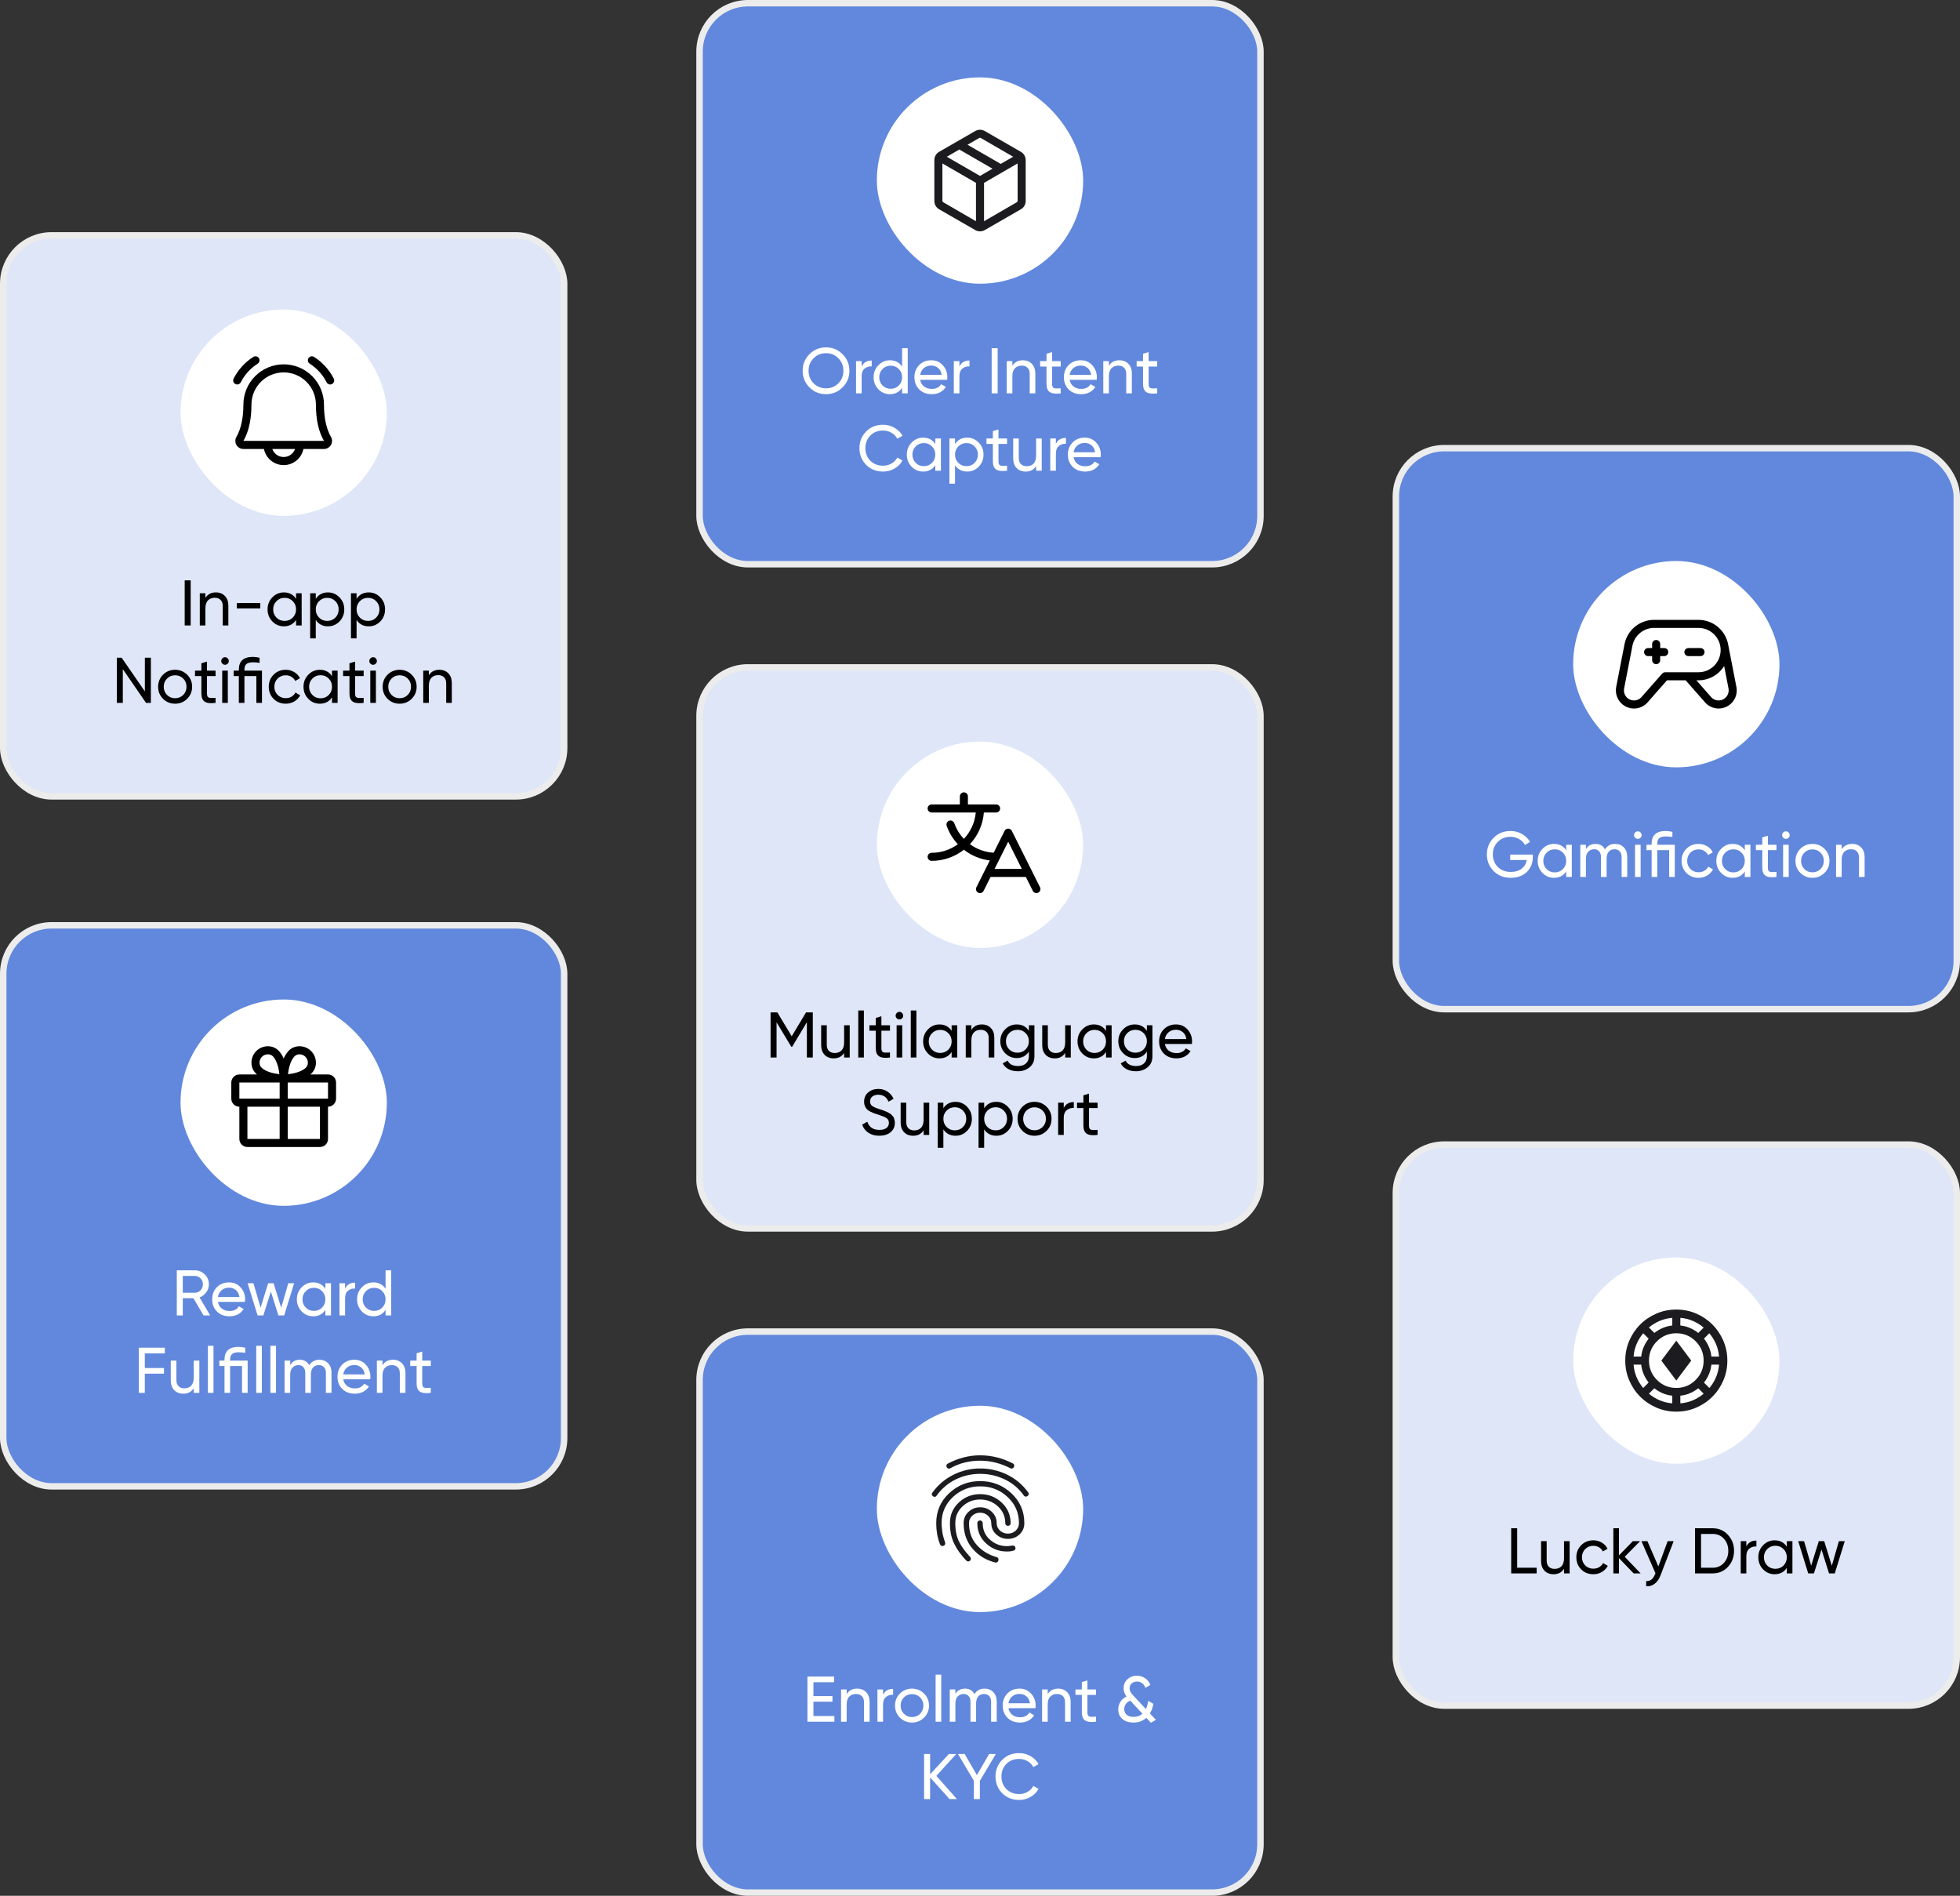 <svg width="304" height="294" viewBox="0 0 304 294" fill="none" xmlns="http://www.w3.org/2000/svg">
<rect x="0" y="0" width="304" height="294" fill="#333333" stroke="none"/>
<rect x="108.5" y="103.5" width="87" height="87" rx="7.5" fill="#DEE6F8"/>
<rect x="108.5" y="103.5" width="87" height="87" rx="7.5" stroke="#ECECEC"/>
<rect x="136" y="115" width="32" height="32" rx="16" fill="white"/>
<path d="M161.309 137.595L156.934 128.845C156.882 128.742 156.802 128.654 156.703 128.593C156.604 128.532 156.491 128.5 156.375 128.5C156.259 128.5 156.145 128.532 156.046 128.593C155.947 128.654 155.868 128.742 155.816 128.845L154.12 132.238C152.79 132.164 151.511 131.704 150.438 130.916C151.697 129.571 152.46 127.837 152.601 126H154.5C154.666 126 154.825 125.934 154.942 125.817C155.059 125.7 155.125 125.541 155.125 125.375C155.125 125.209 155.059 125.05 154.942 124.933C154.825 124.816 154.666 124.75 154.5 124.75H150.125V123.5C150.125 123.334 150.059 123.175 149.942 123.058C149.825 122.941 149.666 122.875 149.5 122.875C149.334 122.875 149.175 122.941 149.058 123.058C148.941 123.175 148.875 123.334 148.875 123.5V124.75H144.5C144.334 124.75 144.175 124.816 144.058 124.933C143.941 125.05 143.875 125.209 143.875 125.375C143.875 125.541 143.941 125.7 144.058 125.817C144.175 125.934 144.334 126 144.5 126H151.346C151.207 127.532 150.557 128.972 149.5 130.09C148.842 129.395 148.336 128.57 148.016 127.668C147.989 127.589 147.948 127.517 147.893 127.454C147.838 127.392 147.772 127.341 147.697 127.305C147.622 127.268 147.541 127.247 147.458 127.242C147.375 127.238 147.293 127.249 147.214 127.277C147.136 127.305 147.064 127.348 147.003 127.404C146.941 127.459 146.892 127.527 146.856 127.602C146.821 127.677 146.802 127.759 146.798 127.842C146.795 127.925 146.808 128.007 146.838 128.085C147.21 129.14 147.798 130.106 148.563 130.922C147.385 131.787 145.961 132.253 144.5 132.25C144.334 132.25 144.175 132.316 144.058 132.433C143.941 132.55 143.875 132.709 143.875 132.875C143.875 133.041 143.941 133.2 144.058 133.317C144.175 133.434 144.334 133.5 144.5 133.5C146.313 133.502 148.074 132.894 149.5 131.775C150.664 132.684 152.053 133.26 153.519 133.44L151.441 137.595C151.404 137.669 151.382 137.749 151.376 137.831C151.37 137.912 151.381 137.995 151.407 138.072C151.459 138.23 151.572 138.36 151.72 138.434C151.868 138.508 152.04 138.52 152.197 138.468C152.354 138.416 152.484 138.303 152.559 138.155L153.636 136H159.113L160.191 138.155C160.243 138.259 160.322 138.346 160.421 138.407C160.52 138.468 160.634 138.5 160.75 138.5C160.857 138.5 160.961 138.473 161.054 138.421C161.147 138.369 161.226 138.294 161.281 138.203C161.337 138.113 161.369 138.009 161.374 137.903C161.379 137.796 161.356 137.691 161.309 137.595ZM154.261 134.75L156.375 130.523L158.488 134.75H154.261Z" fill="black"/>
<path d="M126.068 157V164H125.148V158.53L122.858 162.34H122.738L120.448 158.54V164H119.518V157H120.568L122.798 160.7L125.018 157H126.068ZM130.924 159H131.794V164H130.924V163.28C130.571 163.847 130.031 164.13 129.304 164.13C128.718 164.13 128.248 163.947 127.894 163.58C127.541 163.207 127.364 162.703 127.364 162.07V159H128.234V162.02C128.234 162.427 128.344 162.743 128.564 162.97C128.784 163.19 129.088 163.3 129.474 163.3C129.908 163.3 130.258 163.167 130.524 162.9C130.791 162.627 130.924 162.21 130.924 161.65V159ZM133.119 164V156.7H133.989V164H133.119ZM138.036 159.84H136.706V162.55C136.706 162.797 136.753 162.973 136.846 163.08C136.946 163.18 137.096 163.233 137.296 163.24C137.496 163.24 137.743 163.233 138.036 163.22V164C137.276 164.1 136.72 164.04 136.366 163.82C136.013 163.593 135.836 163.17 135.836 162.55V159.84H134.846V159H135.836V157.86L136.706 157.6V159H138.036V159.84ZM139.506 158.09C139.34 158.09 139.2 158.033 139.086 157.92C138.973 157.807 138.916 157.67 138.916 157.51C138.916 157.35 138.973 157.213 139.086 157.1C139.2 156.98 139.34 156.92 139.506 156.92C139.666 156.92 139.803 156.98 139.916 157.1C140.03 157.213 140.086 157.35 140.086 157.51C140.086 157.67 140.03 157.807 139.916 157.92C139.803 158.033 139.666 158.09 139.506 158.09ZM139.066 164V159H139.936V164H139.066ZM141.264 164V156.7H142.134V164H141.264ZM147.601 159H148.471V164H147.601V163.14C147.167 163.8 146.537 164.13 145.711 164.13C145.011 164.13 144.414 163.877 143.921 163.37C143.427 162.857 143.181 162.233 143.181 161.5C143.181 160.767 143.427 160.147 143.921 159.64C144.414 159.127 145.011 158.87 145.711 158.87C146.537 158.87 147.167 159.2 147.601 159.86V159ZM145.821 163.29C146.327 163.29 146.751 163.12 147.091 162.78C147.431 162.433 147.601 162.007 147.601 161.5C147.601 160.993 147.431 160.57 147.091 160.23C146.751 159.883 146.327 159.71 145.821 159.71C145.321 159.71 144.901 159.883 144.561 160.23C144.221 160.57 144.051 160.993 144.051 161.5C144.051 162.007 144.221 162.433 144.561 162.78C144.901 163.12 145.321 163.29 145.821 163.29ZM152.279 158.87C152.866 158.87 153.336 159.057 153.689 159.43C154.042 159.797 154.219 160.297 154.219 160.93V164H153.349V160.98C153.349 160.573 153.239 160.26 153.019 160.04C152.799 159.813 152.496 159.7 152.109 159.7C151.676 159.7 151.326 159.837 151.059 160.11C150.792 160.377 150.659 160.79 150.659 161.35V164H149.789V159H150.659V159.72C151.012 159.153 151.552 158.87 152.279 158.87ZM159.583 159H160.443V163.79C160.443 164.53 160.193 165.103 159.693 165.51C159.193 165.923 158.593 166.13 157.893 166.13C157.333 166.13 156.85 166.023 156.443 165.81C156.037 165.603 155.73 165.303 155.523 164.91L156.283 164.48C156.557 165.04 157.1 165.32 157.913 165.32C158.433 165.32 158.84 165.183 159.133 164.91C159.433 164.637 159.583 164.263 159.583 163.79V163.08C159.143 163.747 158.517 164.08 157.703 164.08C156.99 164.08 156.387 163.827 155.893 163.32C155.4 162.813 155.153 162.197 155.153 161.47C155.153 160.743 155.4 160.13 155.893 159.63C156.387 159.123 156.99 158.87 157.703 158.87C158.523 158.87 159.15 159.2 159.583 159.86V159ZM156.533 162.74C156.873 163.08 157.297 163.25 157.803 163.25C158.31 163.25 158.733 163.08 159.073 162.74C159.413 162.4 159.583 161.977 159.583 161.47C159.583 160.97 159.413 160.55 159.073 160.21C158.733 159.87 158.31 159.7 157.803 159.7C157.297 159.7 156.873 159.87 156.533 160.21C156.193 160.55 156.023 160.97 156.023 161.47C156.023 161.977 156.193 162.4 156.533 162.74ZM165.212 159H166.082V164H165.212V163.28C164.858 163.847 164.318 164.13 163.592 164.13C163.005 164.13 162.535 163.947 162.182 163.58C161.828 163.207 161.652 162.703 161.652 162.07V159H162.522V162.02C162.522 162.427 162.632 162.743 162.852 162.97C163.072 163.19 163.375 163.3 163.762 163.3C164.195 163.3 164.545 163.167 164.812 162.9C165.078 162.627 165.212 162.21 165.212 161.65V159ZM171.546 159H172.416V164H171.546V163.14C171.113 163.8 170.483 164.13 169.656 164.13C168.956 164.13 168.359 163.877 167.866 163.37C167.373 162.857 167.126 162.233 167.126 161.5C167.126 160.767 167.373 160.147 167.866 159.64C168.359 159.127 168.956 158.87 169.656 158.87C170.483 158.87 171.113 159.2 171.546 159.86V159ZM169.766 163.29C170.273 163.29 170.696 163.12 171.036 162.78C171.376 162.433 171.546 162.007 171.546 161.5C171.546 160.993 171.376 160.57 171.036 160.23C170.696 159.883 170.273 159.71 169.766 159.71C169.266 159.71 168.846 159.883 168.506 160.23C168.166 160.57 167.996 160.993 167.996 161.5C167.996 162.007 168.166 162.433 168.506 162.78C168.846 163.12 169.266 163.29 169.766 163.29ZM177.884 159H178.744V163.79C178.744 164.53 178.494 165.103 177.994 165.51C177.494 165.923 176.894 166.13 176.194 166.13C175.634 166.13 175.151 166.023 174.744 165.81C174.338 165.603 174.031 165.303 173.824 164.91L174.584 164.48C174.858 165.04 175.401 165.32 176.214 165.32C176.734 165.32 177.141 165.183 177.434 164.91C177.734 164.637 177.884 164.263 177.884 163.79V163.08C177.444 163.747 176.818 164.08 176.004 164.08C175.291 164.08 174.688 163.827 174.194 163.32C173.701 162.813 173.454 162.197 173.454 161.47C173.454 160.743 173.701 160.13 174.194 159.63C174.688 159.123 175.291 158.87 176.004 158.87C176.824 158.87 177.451 159.2 177.884 159.86V159ZM174.834 162.74C175.174 163.08 175.598 163.25 176.104 163.25C176.611 163.25 177.034 163.08 177.374 162.74C177.714 162.4 177.884 161.977 177.884 161.47C177.884 160.97 177.714 160.55 177.374 160.21C177.034 159.87 176.611 159.7 176.104 159.7C175.598 159.7 175.174 159.87 174.834 160.21C174.494 160.55 174.324 160.97 174.324 161.47C174.324 161.977 174.494 162.4 174.834 162.74ZM180.672 161.9C180.759 162.347 180.962 162.693 181.282 162.94C181.609 163.187 182.009 163.31 182.482 163.31C183.142 163.31 183.622 163.067 183.922 162.58L184.662 163C184.176 163.753 183.442 164.13 182.462 164.13C181.669 164.13 181.022 163.883 180.522 163.39C180.029 162.89 179.782 162.26 179.782 161.5C179.782 160.747 180.026 160.12 180.512 159.62C180.999 159.12 181.629 158.87 182.402 158.87C183.136 158.87 183.732 159.13 184.192 159.65C184.659 160.163 184.892 160.783 184.892 161.51C184.892 161.637 184.882 161.767 184.862 161.9H180.672ZM182.402 159.69C181.936 159.69 181.549 159.823 181.242 160.09C180.936 160.35 180.746 160.7 180.672 161.14H184.012C183.939 160.667 183.752 160.307 183.452 160.06C183.152 159.813 182.802 159.69 182.402 159.69ZM136.372 176.13C135.719 176.13 135.159 175.977 134.692 175.67C134.232 175.363 133.909 174.943 133.722 174.41L134.522 173.95C134.796 174.797 135.419 175.22 136.392 175.22C136.872 175.22 137.239 175.123 137.492 174.93C137.746 174.73 137.872 174.467 137.872 174.14C137.872 173.807 137.746 173.557 137.492 173.39C137.239 173.223 136.816 173.047 136.222 172.86C135.929 172.767 135.706 172.693 135.552 172.64C135.399 172.58 135.206 172.493 134.972 172.38C134.746 172.26 134.576 172.14 134.462 172.02C134.349 171.893 134.246 171.73 134.152 171.53C134.066 171.33 134.022 171.103 134.022 170.85C134.022 170.243 134.236 169.763 134.662 169.41C135.089 169.05 135.609 168.87 136.222 168.87C136.776 168.87 137.256 169.01 137.662 169.29C138.076 169.57 138.386 169.94 138.592 170.4L137.812 170.85C137.512 170.13 136.982 169.77 136.222 169.77C135.842 169.77 135.536 169.863 135.302 170.05C135.069 170.237 134.952 170.49 134.952 170.81C134.952 171.117 135.062 171.35 135.282 171.51C135.502 171.67 135.882 171.837 136.422 172.01C136.616 172.07 136.752 172.113 136.832 172.14C136.912 172.167 137.036 172.213 137.202 172.28C137.376 172.347 137.502 172.4 137.582 172.44C137.662 172.48 137.769 172.537 137.902 172.61C138.042 172.683 138.146 172.753 138.212 172.82C138.279 172.887 138.356 172.97 138.442 173.07C138.536 173.163 138.602 173.26 138.642 173.36C138.682 173.46 138.716 173.577 138.742 173.71C138.776 173.837 138.792 173.973 138.792 174.12C138.792 174.733 138.569 175.223 138.122 175.59C137.676 175.95 137.092 176.13 136.372 176.13ZM143.254 171H144.124V176H143.254V175.28C142.9 175.847 142.36 176.13 141.634 176.13C141.047 176.13 140.577 175.947 140.224 175.58C139.87 175.207 139.694 174.703 139.694 174.07V171H140.564V174.02C140.564 174.427 140.674 174.743 140.894 174.97C141.114 175.19 141.417 175.3 141.804 175.3C142.237 175.3 142.587 175.167 142.854 174.9C143.12 174.627 143.254 174.21 143.254 173.65V171ZM148.208 170.87C148.908 170.87 149.505 171.127 149.998 171.64C150.491 172.147 150.738 172.767 150.738 173.5C150.738 174.233 150.491 174.857 149.998 175.37C149.505 175.877 148.908 176.13 148.208 176.13C147.381 176.13 146.751 175.8 146.318 175.14V178H145.448V171H146.318V171.86C146.751 171.2 147.381 170.87 148.208 170.87ZM148.098 175.29C148.598 175.29 149.018 175.12 149.358 174.78C149.698 174.433 149.868 174.007 149.868 173.5C149.868 172.993 149.698 172.57 149.358 172.23C149.018 171.883 148.598 171.71 148.098 171.71C147.591 171.71 147.168 171.883 146.828 172.23C146.488 172.57 146.318 172.993 146.318 173.5C146.318 174.007 146.488 174.433 146.828 174.78C147.168 175.12 147.591 175.29 148.098 175.29ZM154.536 170.87C155.236 170.87 155.833 171.127 156.326 171.64C156.82 172.147 157.066 172.767 157.066 173.5C157.066 174.233 156.82 174.857 156.326 175.37C155.833 175.877 155.236 176.13 154.536 176.13C153.71 176.13 153.08 175.8 152.646 175.14V178H151.776V171H152.646V171.86C153.08 171.2 153.71 170.87 154.536 170.87ZM154.426 175.29C154.926 175.29 155.346 175.12 155.686 174.78C156.026 174.433 156.196 174.007 156.196 173.5C156.196 172.993 156.026 172.57 155.686 172.23C155.346 171.883 154.926 171.71 154.426 171.71C153.92 171.71 153.496 171.883 153.156 172.23C152.816 172.57 152.646 172.993 152.646 173.5C152.646 174.007 152.816 174.433 153.156 174.78C153.496 175.12 153.92 175.29 154.426 175.29ZM162.324 175.37C161.811 175.877 161.188 176.13 160.454 176.13C159.721 176.13 159.098 175.877 158.584 175.37C158.078 174.863 157.824 174.24 157.824 173.5C157.824 172.76 158.078 172.137 158.584 171.63C159.098 171.123 159.721 170.87 160.454 170.87C161.188 170.87 161.811 171.123 162.324 171.63C162.838 172.137 163.094 172.76 163.094 173.5C163.094 174.24 162.838 174.863 162.324 175.37ZM160.454 175.28C160.954 175.28 161.374 175.11 161.714 174.77C162.054 174.43 162.224 174.007 162.224 173.5C162.224 172.993 162.054 172.57 161.714 172.23C161.374 171.89 160.954 171.72 160.454 171.72C159.961 171.72 159.544 171.89 159.204 172.23C158.864 172.57 158.694 172.993 158.694 173.5C158.694 174.007 158.864 174.43 159.204 174.77C159.544 175.11 159.961 175.28 160.454 175.28ZM164.99 171.84C165.277 171.22 165.797 170.91 166.55 170.91V171.82C166.123 171.8 165.757 171.913 165.45 172.16C165.143 172.407 164.99 172.803 164.99 173.35V176H164.12V171H164.99V171.84ZM170.238 171.84H168.908V174.55C168.908 174.797 168.955 174.973 169.048 175.08C169.148 175.18 169.298 175.233 169.498 175.24C169.698 175.24 169.945 175.233 170.238 175.22V176C169.478 176.1 168.922 176.04 168.568 175.82C168.215 175.593 168.038 175.17 168.038 174.55V171.84H167.048V171H168.038V169.86L168.908 169.6V171H170.238V171.84Z" fill="black"/>
<rect x="108.5" y="206.5" width="87" height="87" rx="7.5" fill="#6188DC"/>
<rect x="108.5" y="206.5" width="87" height="87" rx="7.5" stroke="#ECECEC"/>
<rect x="136" y="218" width="32" height="32" rx="16" fill="white"/>
<mask id="mask0_6712_2658" style="mask-type:alpha" maskUnits="userSpaceOnUse" x="142" y="224" width="20" height="20">
<rect x="142" y="224" width="20" height="20" fill="#D9D9D9"/>
</mask>
<g mask="url(#mask0_6712_2658)">
<path d="M152.022 227.729C153.494 227.729 154.883 228.045 156.189 228.677C157.494 229.309 158.585 230.222 159.46 231.416C159.557 231.541 159.588 231.652 159.553 231.75C159.519 231.847 159.46 231.93 159.376 232C159.293 232.069 159.196 232.1 159.085 232.093C158.974 232.086 158.876 232.027 158.793 231.916C158.029 230.833 157.047 230.003 155.845 229.427C154.644 228.85 153.369 228.562 152.022 228.562C150.675 228.562 149.411 228.85 148.231 229.427C147.05 230.003 146.071 230.833 145.293 231.916C145.21 232.041 145.112 232.111 145.001 232.125C144.89 232.138 144.793 232.111 144.71 232.041C144.612 231.972 144.553 231.885 144.533 231.781C144.512 231.677 144.543 231.569 144.626 231.458C145.487 230.277 146.567 229.361 147.866 228.708C149.165 228.055 150.55 227.729 152.022 227.729ZM152.022 229.687C153.897 229.687 155.508 230.312 156.856 231.562C158.203 232.812 158.876 234.361 158.876 236.208C158.876 236.902 158.63 237.482 158.137 237.947C157.644 238.413 157.043 238.645 156.335 238.645C155.626 238.645 155.019 238.413 154.512 237.947C154.005 237.482 153.751 236.902 153.751 236.208C153.751 235.75 153.581 235.364 153.241 235.052C152.901 234.739 152.494 234.583 152.022 234.583C151.55 234.583 151.144 234.739 150.803 235.052C150.463 235.364 150.293 235.75 150.293 236.208C150.293 237.555 150.692 238.68 151.491 239.583C152.29 240.486 153.321 241.118 154.585 241.479C154.71 241.52 154.793 241.59 154.835 241.687C154.876 241.784 154.883 241.888 154.856 242C154.828 242.097 154.772 242.18 154.689 242.25C154.606 242.319 154.501 242.34 154.376 242.312C152.932 241.951 151.751 241.232 150.835 240.156C149.918 239.079 149.46 237.763 149.46 236.208C149.46 235.513 149.71 234.93 150.21 234.458C150.71 233.986 151.314 233.75 152.022 233.75C152.731 233.75 153.335 233.986 153.835 234.458C154.335 234.93 154.585 235.513 154.585 236.208C154.585 236.666 154.758 237.052 155.106 237.364C155.453 237.677 155.862 237.833 156.335 237.833C156.807 237.833 157.21 237.677 157.543 237.364C157.876 237.052 158.043 236.666 158.043 236.208C158.043 234.597 157.453 233.243 156.272 232.145C155.092 231.048 153.682 230.5 152.043 230.5C150.404 230.5 148.994 231.048 147.814 232.145C146.633 233.243 146.043 234.59 146.043 236.187C146.043 236.52 146.074 236.937 146.137 237.437C146.199 237.937 146.349 238.52 146.585 239.187C146.626 239.312 146.623 239.423 146.574 239.52C146.526 239.618 146.446 239.687 146.335 239.729C146.224 239.77 146.116 239.767 146.012 239.718C145.908 239.67 145.835 239.59 145.793 239.479C145.585 238.937 145.435 238.399 145.345 237.864C145.255 237.329 145.21 236.777 145.21 236.208C145.21 234.361 145.88 232.812 147.22 231.562C148.56 230.312 150.161 229.687 152.022 229.687ZM152.022 225.687C152.911 225.687 153.779 225.795 154.626 226.01C155.474 226.225 156.293 226.534 157.085 226.937C157.21 227.006 157.283 227.09 157.303 227.187C157.324 227.284 157.314 227.381 157.272 227.479C157.231 227.576 157.161 227.652 157.064 227.708C156.967 227.763 156.849 227.756 156.71 227.687C155.974 227.312 155.213 227.024 154.428 226.822C153.644 226.621 152.842 226.52 152.022 226.52C151.217 226.52 150.425 226.614 149.647 226.802C148.869 226.989 148.126 227.284 147.418 227.687C147.307 227.756 147.196 227.774 147.085 227.739C146.974 227.704 146.89 227.631 146.835 227.52C146.779 227.409 146.765 227.309 146.793 227.218C146.821 227.128 146.89 227.048 147.001 226.979C147.779 226.562 148.592 226.243 149.439 226.02C150.286 225.798 151.147 225.687 152.022 225.687ZM152.022 231.708C153.314 231.708 154.425 232.142 155.356 233.01C156.286 233.878 156.751 234.944 156.751 236.208C156.751 236.333 156.713 236.434 156.637 236.51C156.56 236.586 156.46 236.625 156.335 236.625C156.224 236.625 156.126 236.586 156.043 236.51C155.96 236.434 155.918 236.333 155.918 236.208C155.918 235.166 155.533 234.295 154.762 233.593C153.991 232.892 153.078 232.541 152.022 232.541C150.967 232.541 150.06 232.892 149.303 233.593C148.547 234.295 148.168 235.166 148.168 236.208C148.168 237.333 148.362 238.288 148.751 239.072C149.14 239.857 149.71 240.645 150.46 241.437C150.543 241.52 150.585 241.618 150.585 241.729C150.585 241.84 150.543 241.937 150.46 242.02C150.376 242.104 150.279 242.145 150.168 242.145C150.057 242.145 149.96 242.104 149.876 242.02C149.057 241.159 148.428 240.281 147.991 239.385C147.553 238.489 147.335 237.43 147.335 236.208C147.335 234.944 147.793 233.878 148.71 233.01C149.626 232.142 150.731 231.708 152.022 231.708ZM152.001 235.791C152.126 235.791 152.227 235.833 152.303 235.916C152.38 236 152.418 236.097 152.418 236.208C152.418 237.25 152.793 238.104 153.543 238.77C154.293 239.437 155.168 239.77 156.168 239.77C156.251 239.77 156.369 239.763 156.522 239.75C156.675 239.736 156.835 239.715 157.001 239.687C157.126 239.659 157.234 239.677 157.324 239.739C157.415 239.802 157.474 239.895 157.501 240.02C157.529 240.131 157.508 240.229 157.439 240.312C157.369 240.395 157.279 240.451 157.168 240.479C156.918 240.548 156.699 240.586 156.512 240.593C156.324 240.6 156.21 240.604 156.168 240.604C154.932 240.604 153.859 240.187 152.949 239.354C152.04 238.52 151.585 237.472 151.585 236.208C151.585 236.097 151.623 236 151.699 235.916C151.776 235.833 151.876 235.791 152.001 235.791Z" fill="#1C1B1F"/>
</g>
<path d="M126.165 266.12H129.415V267H125.235V260H129.365V260.88H126.165V263.03H129.115V263.9H126.165V266.12ZM132.938 261.87C133.525 261.87 133.995 262.057 134.348 262.43C134.701 262.797 134.878 263.297 134.878 263.93V267H134.008V263.98C134.008 263.573 133.898 263.26 133.678 263.04C133.458 262.813 133.155 262.7 132.768 262.7C132.335 262.7 131.985 262.837 131.718 263.11C131.451 263.377 131.318 263.79 131.318 264.35V267H130.448V262H131.318V262.72C131.671 262.153 132.211 261.87 132.938 261.87ZM136.963 262.84C137.249 262.22 137.769 261.91 138.523 261.91V262.82C138.096 262.8 137.729 262.913 137.423 263.16C137.116 263.407 136.963 263.803 136.963 264.35V267H136.093V262H136.963V262.84ZM143.32 266.37C142.807 266.877 142.184 267.13 141.45 267.13C140.717 267.13 140.094 266.877 139.58 266.37C139.074 265.863 138.82 265.24 138.82 264.5C138.82 263.76 139.074 263.137 139.58 262.63C140.094 262.123 140.717 261.87 141.45 261.87C142.184 261.87 142.807 262.123 143.32 262.63C143.834 263.137 144.09 263.76 144.09 264.5C144.09 265.24 143.834 265.863 143.32 266.37ZM141.45 266.28C141.95 266.28 142.37 266.11 142.71 265.77C143.05 265.43 143.22 265.007 143.22 264.5C143.22 263.993 143.05 263.57 142.71 263.23C142.37 262.89 141.95 262.72 141.45 262.72C140.957 262.72 140.54 262.89 140.2 263.23C139.86 263.57 139.69 263.993 139.69 264.5C139.69 265.007 139.86 265.43 140.2 265.77C140.54 266.11 140.957 266.28 141.45 266.28ZM145.116 267V259.7H145.986V267H145.116ZM152.713 261.87C153.273 261.87 153.727 262.053 154.073 262.42C154.42 262.78 154.593 263.27 154.593 263.89V267H153.723V263.92C153.723 263.533 153.623 263.233 153.423 263.02C153.223 262.807 152.957 262.7 152.623 262.7C152.25 262.7 151.95 262.827 151.723 263.08C151.503 263.327 151.393 263.707 151.393 264.22V267H150.523V263.92C150.523 263.533 150.427 263.233 150.233 263.02C150.047 262.807 149.79 262.7 149.463 262.7C149.097 262.7 148.79 262.827 148.543 263.08C148.303 263.333 148.183 263.713 148.183 264.22V267H147.313V262H148.183V262.67C148.523 262.137 149.02 261.87 149.673 261.87C150.347 261.87 150.837 262.153 151.143 262.72C151.49 262.153 152.013 261.87 152.713 261.87ZM156.41 264.9C156.496 265.347 156.7 265.693 157.02 265.94C157.346 266.187 157.746 266.31 158.22 266.31C158.88 266.31 159.36 266.067 159.66 265.58L160.4 266C159.913 266.753 159.18 267.13 158.2 267.13C157.406 267.13 156.76 266.883 156.26 266.39C155.766 265.89 155.52 265.26 155.52 264.5C155.52 263.747 155.763 263.12 156.25 262.62C156.736 262.12 157.366 261.87 158.14 261.87C158.873 261.87 159.47 262.13 159.93 262.65C160.396 263.163 160.63 263.783 160.63 264.51C160.63 264.637 160.62 264.767 160.6 264.9H156.41ZM158.14 262.69C157.673 262.69 157.286 262.823 156.98 263.09C156.673 263.35 156.483 263.7 156.41 264.14H159.75C159.676 263.667 159.49 263.307 159.19 263.06C158.89 262.813 158.54 262.69 158.14 262.69ZM164.12 261.87C164.706 261.87 165.176 262.057 165.53 262.43C165.883 262.797 166.06 263.297 166.06 263.93V267H165.19V263.98C165.19 263.573 165.08 263.26 164.86 263.04C164.64 262.813 164.336 262.7 163.95 262.7C163.516 262.7 163.166 262.837 162.9 263.11C162.633 263.377 162.5 263.79 162.5 264.35V267H161.63V262H162.5V262.72C162.853 262.153 163.393 261.87 164.12 261.87ZM169.994 262.84H168.664V265.55C168.664 265.797 168.711 265.973 168.804 266.08C168.904 266.18 169.054 266.233 169.254 266.24C169.454 266.24 169.701 266.233 169.994 266.22V267C169.234 267.1 168.678 267.04 168.324 266.82C167.971 266.593 167.794 266.17 167.794 265.55V262.84H166.804V262H167.794V260.86L168.664 260.6V262H169.994V262.84ZM179.284 266.71L178.504 267.16L177.794 266.4C177.274 266.887 176.607 267.13 175.794 267.13C175.094 267.13 174.527 266.95 174.094 266.59C173.66 266.223 173.444 265.73 173.444 265.11C173.444 264.683 173.55 264.293 173.764 263.94C173.984 263.58 174.304 263.297 174.724 263.09C174.424 262.71 174.274 262.287 174.274 261.82C174.274 261.24 174.474 260.77 174.874 260.41C175.28 260.05 175.767 259.87 176.334 259.87C176.8 259.87 177.224 259.997 177.604 260.25C177.984 260.503 178.257 260.853 178.424 261.3L177.644 261.75C177.544 261.443 177.377 261.203 177.144 261.03C176.917 260.857 176.654 260.77 176.354 260.77C176.034 260.77 175.76 260.867 175.534 261.06C175.314 261.253 175.204 261.503 175.204 261.81C175.204 262.03 175.254 262.23 175.354 262.41C175.46 262.583 175.617 262.78 175.824 263L177.734 265.04C177.9 264.693 178.02 264.27 178.094 263.77L178.894 264.23C178.8 264.783 178.62 265.28 178.354 265.72L179.284 266.71ZM175.814 266.25C176.367 266.25 176.827 266.087 177.194 265.76L175.304 263.73C174.984 263.863 174.747 264.05 174.594 264.29C174.447 264.53 174.374 264.783 174.374 265.05C174.374 265.423 174.5 265.717 174.754 265.93C175.007 266.143 175.36 266.25 175.814 266.25ZM148.421 279H147.281L144.261 275.64V279H143.331V272H144.261V275.16L147.181 272H148.321L145.231 275.4L148.421 279ZM154.459 272L151.979 276.17V279H151.049V276.16L148.579 272H149.619L151.519 275.28L153.419 272H154.459ZM158.066 279.13C157.006 279.13 156.13 278.78 155.436 278.08C154.75 277.38 154.406 276.52 154.406 275.5C154.406 274.48 154.75 273.62 155.436 272.92C156.13 272.22 157.006 271.87 158.066 271.87C158.706 271.87 159.293 272.023 159.826 272.33C160.366 272.637 160.786 273.05 161.086 273.57L160.276 274.04C160.076 273.653 159.776 273.347 159.376 273.12C158.983 272.887 158.546 272.77 158.066 272.77C157.26 272.77 156.6 273.03 156.086 273.55C155.58 274.07 155.326 274.72 155.326 275.5C155.326 276.273 155.58 276.92 156.086 277.44C156.6 277.96 157.26 278.22 158.066 278.22C158.546 278.22 158.983 278.107 159.376 277.88C159.776 277.647 160.076 277.34 160.276 276.96L161.086 277.42C160.793 277.94 160.376 278.357 159.836 278.67C159.296 278.977 158.706 279.13 158.066 279.13Z" fill="white"/>
<rect x="0.5" y="36.5" width="87" height="87" rx="7.5" fill="#DEE6F8"/>
<rect x="0.5" y="36.5" width="87" height="87" rx="7.5" stroke="#ECECEC"/>
<rect x="28" y="48" width="32" height="32" rx="16" fill="white"/>
<path d="M51.5 59.555C51.353 59.631 51.181 59.646 51.023 59.596C50.866 59.545 50.734 59.435 50.658 59.288C50.061 58.109 49.158 57.113 48.044 56.404C47.974 56.36 47.914 56.303 47.867 56.236C47.819 56.169 47.785 56.093 47.767 56.013C47.749 55.933 47.747 55.85 47.761 55.769C47.775 55.688 47.805 55.611 47.848 55.541C47.892 55.472 47.949 55.412 48.016 55.364C48.083 55.317 48.159 55.283 48.239 55.265C48.319 55.247 48.402 55.245 48.483 55.259C48.564 55.273 48.641 55.302 48.711 55.346C50.01 56.178 51.065 57.34 51.767 58.713C51.843 58.86 51.858 59.031 51.808 59.189C51.758 59.347 51.647 59.478 51.5 59.555ZM36.79 59.625C36.904 59.625 37.017 59.593 37.114 59.534C37.212 59.474 37.292 59.389 37.344 59.288C37.941 58.109 38.844 57.113 39.959 56.404C40.099 56.316 40.198 56.175 40.235 56.013C40.271 55.851 40.242 55.682 40.154 55.541C40.065 55.401 39.925 55.302 39.763 55.265C39.601 55.229 39.432 55.258 39.291 55.346C37.992 56.178 36.938 57.34 36.235 58.713C36.186 58.808 36.162 58.914 36.165 59.021C36.169 59.129 36.2 59.233 36.256 59.325C36.312 59.416 36.39 59.492 36.484 59.545C36.577 59.597 36.682 59.625 36.79 59.625ZM51.329 67.745C51.44 67.935 51.498 68.151 51.499 68.371C51.5 68.591 51.443 68.807 51.333 68.997C51.224 69.188 51.066 69.346 50.876 69.457C50.686 69.567 50.47 69.625 50.25 69.625H47.062C46.919 70.332 46.536 70.967 45.978 71.423C45.419 71.879 44.721 72.128 44 72.128C43.279 72.128 42.58 71.879 42.022 71.423C41.464 70.967 41.081 70.332 40.937 69.625H37.75C37.53 69.625 37.315 69.566 37.125 69.456C36.935 69.346 36.777 69.187 36.668 68.997C36.559 68.806 36.502 68.59 36.502 68.37C36.503 68.151 36.562 67.935 36.673 67.745C37.377 66.531 37.75 64.803 37.75 62.75C37.75 61.093 38.408 59.503 39.581 58.331C40.753 57.159 42.342 56.5 44 56.5C45.657 56.5 47.247 57.159 48.419 58.331C49.592 59.503 50.25 61.093 50.25 62.75C50.25 64.802 50.623 66.53 51.329 67.745ZM45.767 69.625H42.233C42.362 69.99 42.602 70.306 42.918 70.53C43.235 70.753 43.612 70.873 44 70.873C44.387 70.873 44.765 70.753 45.082 70.53C45.398 70.306 45.638 69.99 45.767 69.625ZM50.25 68.375C49.419 66.948 49 65.055 49 62.75C49 61.424 48.473 60.152 47.535 59.215C46.598 58.277 45.326 57.75 44 57.75C42.674 57.75 41.402 58.277 40.464 59.215C39.527 60.152 39 61.424 39 62.75C39 65.056 38.58 66.948 37.75 68.375H50.25Z" fill="black"/>
<path d="M28.646 90H29.576V97H28.646V90ZM33.478 91.87C34.065 91.87 34.535 92.057 34.888 92.43C35.242 92.797 35.418 93.297 35.418 93.93V97H34.548V93.98C34.548 93.573 34.438 93.26 34.218 93.04C33.998 92.813 33.695 92.7 33.308 92.7C32.875 92.7 32.525 92.837 32.258 93.11C31.991 93.377 31.858 93.79 31.858 94.35V97H30.988V92H31.858V92.72C32.212 92.153 32.752 91.87 33.478 91.87ZM36.723 94.35V93.51H40.373V94.35H36.723ZM45.919 92H46.789V97H45.919V96.14C45.486 96.8 44.856 97.13 44.029 97.13C43.329 97.13 42.733 96.877 42.239 96.37C41.746 95.857 41.499 95.233 41.499 94.5C41.499 93.767 41.746 93.147 42.239 92.64C42.733 92.127 43.329 91.87 44.029 91.87C44.856 91.87 45.486 92.2 45.919 92.86V92ZM44.139 96.29C44.646 96.29 45.069 96.12 45.409 95.78C45.749 95.433 45.919 95.007 45.919 94.5C45.919 93.993 45.749 93.57 45.409 93.23C45.069 92.883 44.646 92.71 44.139 92.71C43.639 92.71 43.219 92.883 42.879 93.23C42.539 93.57 42.369 93.993 42.369 94.5C42.369 95.007 42.539 95.433 42.879 95.78C43.219 96.12 43.639 96.29 44.139 96.29ZM50.867 91.87C51.567 91.87 52.164 92.127 52.657 92.64C53.151 93.147 53.397 93.767 53.397 94.5C53.397 95.233 53.151 95.857 52.657 96.37C52.164 96.877 51.567 97.13 50.867 97.13C50.041 97.13 49.411 96.8 48.977 96.14V99H48.107V92H48.977V92.86C49.411 92.2 50.041 91.87 50.867 91.87ZM50.757 96.29C51.257 96.29 51.677 96.12 52.017 95.78C52.357 95.433 52.527 95.007 52.527 94.5C52.527 93.993 52.357 93.57 52.017 93.23C51.677 92.883 51.257 92.71 50.757 92.71C50.251 92.71 49.827 92.883 49.487 93.23C49.147 93.57 48.977 93.993 48.977 94.5C48.977 95.007 49.147 95.433 49.487 95.78C49.827 96.12 50.251 96.29 50.757 96.29ZM57.195 91.87C57.895 91.87 58.492 92.127 58.985 92.64C59.479 93.147 59.725 93.767 59.725 94.5C59.725 95.233 59.479 95.857 58.985 96.37C58.492 96.877 57.895 97.13 57.195 97.13C56.369 97.13 55.739 96.8 55.305 96.14V99H54.435V92H55.305V92.86C55.739 92.2 56.369 91.87 57.195 91.87ZM57.085 96.29C57.585 96.29 58.005 96.12 58.345 95.78C58.685 95.433 58.855 95.007 58.855 94.5C58.855 93.993 58.685 93.57 58.345 93.23C58.005 92.883 57.585 92.71 57.085 92.71C56.579 92.71 56.155 92.883 55.815 93.23C55.475 93.57 55.305 93.993 55.305 94.5C55.305 95.007 55.475 95.433 55.815 95.78C56.155 96.12 56.579 96.29 57.085 96.29ZM22.469 102H23.399V109H22.649L19.049 103.77V109H18.119V102H18.869L22.469 107.22V102ZM29.026 108.37C28.513 108.877 27.89 109.13 27.157 109.13C26.423 109.13 25.8 108.877 25.287 108.37C24.78 107.863 24.526 107.24 24.526 106.5C24.526 105.76 24.78 105.137 25.287 104.63C25.8 104.123 26.423 103.87 27.157 103.87C27.89 103.87 28.513 104.123 29.026 104.63C29.54 105.137 29.797 105.76 29.797 106.5C29.797 107.24 29.54 107.863 29.026 108.37ZM27.157 108.28C27.657 108.28 28.076 108.11 28.416 107.77C28.756 107.43 28.927 107.007 28.927 106.5C28.927 105.993 28.756 105.57 28.416 105.23C28.076 104.89 27.657 104.72 27.157 104.72C26.663 104.72 26.247 104.89 25.907 105.23C25.567 105.57 25.396 105.993 25.396 106.5C25.396 107.007 25.567 107.43 25.907 107.77C26.247 108.11 26.663 108.28 27.157 108.28ZM33.435 104.84H32.105V107.55C32.105 107.797 32.151 107.973 32.245 108.08C32.345 108.18 32.495 108.233 32.695 108.24C32.895 108.24 33.141 108.233 33.435 108.22V109C32.675 109.1 32.118 109.04 31.765 108.82C31.411 108.593 31.235 108.17 31.235 107.55V104.84H30.245V104H31.235V102.86L32.105 102.6V104H33.435V104.84ZM34.905 103.09C34.738 103.09 34.598 103.033 34.485 102.92C34.371 102.807 34.315 102.67 34.315 102.51C34.315 102.35 34.371 102.213 34.485 102.1C34.598 101.98 34.738 101.92 34.905 101.92C35.065 101.92 35.201 101.98 35.315 102.1C35.428 102.213 35.485 102.35 35.485 102.51C35.485 102.67 35.428 102.807 35.315 102.92C35.201 103.033 35.065 103.09 34.905 103.09ZM34.465 109V104H35.335V109H34.465ZM40.632 104V109H39.762V104.84H37.912V109H37.042V104.84H36.242V104H37.042V103.85C37.042 102.53 37.772 101.87 39.232 101.87C39.505 101.87 39.849 101.913 40.262 102V102.79C39.855 102.737 39.512 102.71 39.232 102.71C38.779 102.71 38.445 102.797 38.232 102.97C38.019 103.137 37.912 103.43 37.912 103.85V104H40.632ZM44.315 109.13C43.561 109.13 42.935 108.88 42.435 108.38C41.935 107.873 41.685 107.247 41.685 106.5C41.685 105.753 41.935 105.13 42.435 104.63C42.935 104.123 43.561 103.87 44.315 103.87C44.808 103.87 45.251 103.99 45.645 104.23C46.038 104.463 46.331 104.78 46.525 105.18L45.795 105.6C45.668 105.333 45.471 105.12 45.205 104.96C44.945 104.8 44.648 104.72 44.315 104.72C43.815 104.72 43.395 104.89 43.055 105.23C42.721 105.57 42.555 105.993 42.555 106.5C42.555 107 42.721 107.42 43.055 107.76C43.395 108.1 43.815 108.27 44.315 108.27C44.648 108.27 44.948 108.193 45.215 108.04C45.481 107.88 45.685 107.667 45.825 107.4L46.565 107.83C46.351 108.223 46.045 108.54 45.645 108.78C45.245 109.013 44.801 109.13 44.315 109.13ZM51.495 104H52.365V109H51.495V108.14C51.062 108.8 50.432 109.13 49.605 109.13C48.905 109.13 48.309 108.877 47.815 108.37C47.322 107.857 47.075 107.233 47.075 106.5C47.075 105.767 47.322 105.147 47.815 104.64C48.309 104.127 48.905 103.87 49.605 103.87C50.432 103.87 51.062 104.2 51.495 104.86V104ZM49.715 108.29C50.222 108.29 50.645 108.12 50.985 107.78C51.325 107.433 51.495 107.007 51.495 106.5C51.495 105.993 51.325 105.57 50.985 105.23C50.645 104.883 50.222 104.71 49.715 104.71C49.215 104.71 48.795 104.883 48.455 105.23C48.115 105.57 47.945 105.993 47.945 106.5C47.945 107.007 48.115 107.433 48.455 107.78C48.795 108.12 49.215 108.29 49.715 108.29ZM56.403 104.84H55.073V107.55C55.073 107.797 55.12 107.973 55.213 108.08C55.313 108.18 55.463 108.233 55.663 108.24C55.863 108.24 56.11 108.233 56.403 108.22V109C55.643 109.1 55.087 109.04 54.733 108.82C54.38 108.593 54.203 108.17 54.203 107.55V104.84H53.213V104H54.203V102.86L55.073 102.6V104H56.403V104.84ZM57.873 103.09C57.707 103.09 57.567 103.033 57.453 102.92C57.34 102.807 57.283 102.67 57.283 102.51C57.283 102.35 57.34 102.213 57.453 102.1C57.567 101.98 57.707 101.92 57.873 101.92C58.033 101.92 58.17 101.98 58.283 102.1C58.397 102.213 58.453 102.35 58.453 102.51C58.453 102.67 58.397 102.807 58.283 102.92C58.17 103.033 58.033 103.09 57.873 103.09ZM57.433 109V104H58.303V109H57.433ZM63.851 108.37C63.337 108.877 62.714 109.13 61.981 109.13C61.247 109.13 60.624 108.877 60.111 108.37C59.604 107.863 59.351 107.24 59.351 106.5C59.351 105.76 59.604 105.137 60.111 104.63C60.624 104.123 61.247 103.87 61.981 103.87C62.714 103.87 63.337 104.123 63.851 104.63C64.364 105.137 64.621 105.76 64.621 106.5C64.621 107.24 64.364 107.863 63.851 108.37ZM61.981 108.28C62.481 108.28 62.901 108.11 63.241 107.77C63.581 107.43 63.751 107.007 63.751 106.5C63.751 105.993 63.581 105.57 63.241 105.23C62.901 104.89 62.481 104.72 61.981 104.72C61.487 104.72 61.071 104.89 60.731 105.23C60.391 105.57 60.221 105.993 60.221 106.5C60.221 107.007 60.391 107.43 60.731 107.77C61.071 108.11 61.487 108.28 61.981 108.28ZM68.136 103.87C68.723 103.87 69.193 104.057 69.546 104.43C69.9 104.797 70.076 105.297 70.076 105.93V109H69.206V105.98C69.206 105.573 69.096 105.26 68.876 105.04C68.656 104.813 68.353 104.7 67.966 104.7C67.533 104.7 67.183 104.837 66.916 105.11C66.65 105.377 66.516 105.79 66.516 106.35V109H65.646V104H66.516V104.72C66.87 104.153 67.41 103.87 68.136 103.87Z" fill="black"/>
<rect x="0.5" y="143.5" width="87" height="87" rx="7.5" fill="#6188DC"/>
<rect x="0.5" y="143.5" width="87" height="87" rx="7.5" stroke="#ECECEC"/>
<rect x="28" y="155" width="32" height="32" rx="16" fill="white"/>
<path d="M50.875 166.625H48.134C48.165 166.599 48.196 166.574 48.226 166.547C48.463 166.336 48.654 166.079 48.788 165.791C48.921 165.503 48.993 165.19 49 164.873C49.01 164.526 48.95 164.18 48.821 163.857C48.693 163.535 48.501 163.241 48.255 162.996C48.009 162.75 47.716 162.557 47.394 162.429C47.071 162.301 46.725 162.24 46.378 162.25C46.061 162.257 45.748 162.329 45.46 162.462C45.172 162.596 44.914 162.787 44.703 163.024C44.411 163.363 44.174 163.744 44 164.156C43.826 163.744 43.589 163.363 43.297 163.024C43.086 162.787 42.828 162.596 42.54 162.462C42.252 162.329 41.939 162.257 41.622 162.25C41.275 162.24 40.929 162.301 40.606 162.429C40.284 162.557 39.991 162.75 39.745 162.996C39.499 163.241 39.307 163.535 39.179 163.857C39.05 164.18 38.99 164.526 39 164.873C39.007 165.19 39.079 165.503 39.212 165.791C39.346 166.079 39.537 166.336 39.774 166.547C39.804 166.573 39.835 166.598 39.866 166.625H37.125C36.794 166.625 36.475 166.757 36.241 166.991C36.007 167.226 35.875 167.544 35.875 167.875V170.375C35.875 170.707 36.007 171.025 36.241 171.259C36.475 171.493 36.794 171.625 37.125 171.625V176.625C37.125 176.957 37.257 177.275 37.491 177.509C37.725 177.743 38.044 177.875 38.375 177.875H49.625C49.956 177.875 50.275 177.743 50.509 177.509C50.743 177.275 50.875 176.957 50.875 176.625V171.625C51.206 171.625 51.525 171.493 51.759 171.259C51.993 171.025 52.125 170.707 52.125 170.375V167.875C52.125 167.544 51.993 167.226 51.759 166.991C51.525 166.757 51.206 166.625 50.875 166.625ZM45.641 163.852C45.74 163.743 45.86 163.656 45.995 163.595C46.129 163.535 46.275 163.502 46.422 163.501H46.46C46.633 163.502 46.804 163.538 46.963 163.605C47.121 163.673 47.265 163.772 47.385 163.897C47.505 164.021 47.6 164.168 47.662 164.329C47.725 164.49 47.755 164.662 47.75 164.834C47.748 164.982 47.716 165.127 47.656 165.262C47.595 165.396 47.508 165.517 47.398 165.616C46.657 166.272 45.427 166.503 44.664 166.584C44.758 165.757 45.016 164.555 45.641 163.852ZM40.634 163.881C40.876 163.638 41.204 163.502 41.546 163.5H41.584C41.732 163.502 41.877 163.534 42.012 163.594C42.146 163.655 42.267 163.742 42.366 163.852C43.021 164.592 43.252 165.82 43.334 166.58C42.574 166.502 41.346 166.267 40.605 165.612C40.496 165.513 40.408 165.392 40.348 165.258C40.288 165.124 40.255 164.978 40.254 164.831C40.249 164.655 40.28 164.48 40.345 164.317C40.409 164.154 40.507 164.005 40.63 163.881H40.634ZM37.125 167.875H43.375V170.375H37.125V167.875ZM38.375 171.625H43.375V176.625H38.375V171.625ZM49.625 176.625H44.625V171.625H49.625V176.625ZM50.875 170.375H44.625V167.875H50.875V170.375Z" fill="black"/>
<path d="M31.571 204L30.001 201.32H28.351V204H27.421V197H30.221C30.821 197 31.334 197.213 31.761 197.64C32.188 198.06 32.401 198.57 32.401 199.17C32.401 199.623 32.264 200.037 31.991 200.41C31.724 200.783 31.378 201.047 30.951 201.2L32.601 204H31.571ZM28.351 197.87V200.48H30.221C30.568 200.48 30.861 200.353 31.101 200.1C31.348 199.84 31.471 199.53 31.471 199.17C31.471 198.81 31.348 198.503 31.101 198.25C30.861 197.997 30.568 197.87 30.221 197.87H28.351ZM33.8 201.9C33.887 202.347 34.09 202.693 34.41 202.94C34.737 203.187 35.137 203.31 35.61 203.31C36.27 203.31 36.75 203.067 37.05 202.58L37.79 203C37.304 203.753 36.57 204.13 35.59 204.13C34.797 204.13 34.15 203.883 33.65 203.39C33.157 202.89 32.91 202.26 32.91 201.5C32.91 200.747 33.154 200.12 33.64 199.62C34.127 199.12 34.757 198.87 35.53 198.87C36.264 198.87 36.86 199.13 37.32 199.65C37.787 200.163 38.02 200.783 38.02 201.51C38.02 201.637 38.01 201.767 37.99 201.9H33.8ZM35.53 199.69C35.064 199.69 34.677 199.823 34.37 200.09C34.064 200.35 33.874 200.7 33.8 201.14H37.14C37.067 200.667 36.88 200.307 36.58 200.06C36.28 199.813 35.93 199.69 35.53 199.69ZM44.715 199H45.625L44.075 204H43.185L42.015 200.3L40.845 204H39.955L38.405 199H39.315L40.415 202.8L41.595 199H42.435L43.615 202.81L44.715 199ZM50.465 199H51.335V204H50.465V203.14C50.032 203.8 49.402 204.13 48.575 204.13C47.875 204.13 47.278 203.877 46.785 203.37C46.292 202.857 46.045 202.233 46.045 201.5C46.045 200.767 46.292 200.147 46.785 199.64C47.278 199.127 47.875 198.87 48.575 198.87C49.402 198.87 50.032 199.2 50.465 199.86V199ZM48.685 203.29C49.192 203.29 49.615 203.12 49.955 202.78C50.295 202.433 50.465 202.007 50.465 201.5C50.465 200.993 50.295 200.57 49.955 200.23C49.615 199.883 49.192 199.71 48.685 199.71C48.185 199.71 47.765 199.883 47.425 200.23C47.085 200.57 46.915 200.993 46.915 201.5C46.915 202.007 47.085 202.433 47.425 202.78C47.765 203.12 48.185 203.29 48.685 203.29ZM53.523 199.84C53.81 199.22 54.33 198.91 55.083 198.91V199.82C54.657 199.8 54.29 199.913 53.983 200.16C53.676 200.407 53.523 200.803 53.523 201.35V204H52.653V199H53.523V199.84ZM59.801 197H60.671V204H59.801V203.14C59.368 203.8 58.738 204.13 57.911 204.13C57.211 204.13 56.614 203.877 56.121 203.37C55.628 202.857 55.381 202.233 55.381 201.5C55.381 200.767 55.628 200.147 56.121 199.64C56.614 199.127 57.211 198.87 57.911 198.87C58.738 198.87 59.368 199.2 59.801 199.86V197ZM58.021 203.29C58.528 203.29 58.951 203.12 59.291 202.78C59.631 202.433 59.801 202.007 59.801 201.5C59.801 200.993 59.631 200.57 59.291 200.23C58.951 199.883 58.528 199.71 58.021 199.71C57.521 199.71 57.101 199.883 56.761 200.23C56.421 200.57 56.251 200.993 56.251 201.5C56.251 202.007 56.421 202.433 56.761 202.78C57.101 203.12 57.521 203.29 58.021 203.29ZM25.562 209.88H22.462V212.15H25.432V213.03H22.462V216H21.532V209H25.562V209.88ZM30.049 211H30.919V216H30.049V215.28C29.695 215.847 29.155 216.13 28.428 216.13C27.842 216.13 27.372 215.947 27.018 215.58C26.665 215.207 26.488 214.703 26.488 214.07V211H27.358V214.02C27.358 214.427 27.468 214.743 27.689 214.97C27.909 215.19 28.212 215.3 28.599 215.3C29.032 215.3 29.382 215.167 29.648 214.9C29.915 214.627 30.049 214.21 30.049 213.65V211ZM32.243 216V208.7H33.113V216H32.243ZM38.41 211V216H37.54V211.84H35.69V216H34.82V211.84H34.02V211H34.82V210.85C34.82 209.53 35.55 208.87 37.01 208.87C37.284 208.87 37.627 208.913 38.04 209V209.79C37.634 209.737 37.29 209.71 37.01 209.71C36.557 209.71 36.224 209.797 36.01 209.97C35.797 210.137 35.69 210.43 35.69 210.85V211H38.41ZM39.743 216V208.7H40.613V216H39.743ZM41.94 216V208.7H42.81V216H41.94ZM49.538 210.87C50.097 210.87 50.551 211.053 50.898 211.42C51.244 211.78 51.417 212.27 51.417 212.89V216H50.547V212.92C50.547 212.533 50.447 212.233 50.248 212.02C50.047 211.807 49.781 211.7 49.447 211.7C49.074 211.7 48.774 211.827 48.547 212.08C48.328 212.327 48.218 212.707 48.218 213.22V216H47.347V212.92C47.347 212.533 47.251 212.233 47.057 212.02C46.871 211.807 46.614 211.7 46.288 211.7C45.921 211.7 45.614 211.827 45.367 212.08C45.127 212.333 45.008 212.713 45.008 213.22V216H44.138V211H45.008V211.67C45.347 211.137 45.844 210.87 46.498 210.87C47.171 210.87 47.661 211.153 47.968 211.72C48.314 211.153 48.837 210.87 49.538 210.87ZM53.234 213.9C53.321 214.347 53.524 214.693 53.844 214.94C54.17 215.187 54.571 215.31 55.044 215.31C55.704 215.31 56.184 215.067 56.484 214.58L57.224 215C56.737 215.753 56.004 216.13 55.024 216.13C54.23 216.13 53.584 215.883 53.084 215.39C52.59 214.89 52.344 214.26 52.344 213.5C52.344 212.747 52.587 212.12 53.074 211.62C53.56 211.12 54.191 210.87 54.964 210.87C55.697 210.87 56.294 211.13 56.754 211.65C57.221 212.163 57.454 212.783 57.454 213.51C57.454 213.637 57.444 213.767 57.424 213.9H53.234ZM54.964 211.69C54.497 211.69 54.111 211.823 53.804 212.09C53.497 212.35 53.307 212.7 53.234 213.14H56.574C56.501 212.667 56.314 212.307 56.014 212.06C55.714 211.813 55.364 211.69 54.964 211.69ZM60.944 210.87C61.531 210.87 62.001 211.057 62.354 211.43C62.707 211.797 62.884 212.297 62.884 212.93V216H62.014V212.98C62.014 212.573 61.904 212.26 61.684 212.04C61.464 211.813 61.161 211.7 60.774 211.7C60.341 211.7 59.991 211.837 59.724 212.11C59.457 212.377 59.324 212.79 59.324 213.35V216H58.454V211H59.324V211.72C59.677 211.153 60.217 210.87 60.944 210.87ZM66.819 211.84H65.489V214.55C65.489 214.797 65.535 214.973 65.629 215.08C65.728 215.18 65.879 215.233 66.079 215.24C66.278 215.24 66.525 215.233 66.819 215.22V216C66.058 216.1 65.502 216.04 65.148 215.82C64.795 215.593 64.618 215.17 64.618 214.55V211.84H63.629V211H64.618V209.86L65.489 209.6V211H66.819V211.84Z" fill="white"/>
<rect x="216.5" y="69.5" width="87" height="87" rx="7.5" fill="#6188DC"/>
<rect x="216.5" y="69.5" width="87" height="87" rx="7.5" stroke="#ECECEC"/>
<rect x="244" y="87" width="32" height="32" rx="16" fill="white"/>
<path d="M263.75 101.75H261.875C261.709 101.75 261.55 101.684 261.433 101.567C261.316 101.45 261.25 101.291 261.25 101.125C261.25 100.959 261.316 100.8 261.433 100.683C261.55 100.566 261.709 100.5 261.875 100.5H263.75C263.916 100.5 264.075 100.566 264.192 100.683C264.309 100.8 264.375 100.959 264.375 101.125C264.375 101.291 264.309 101.45 264.192 101.567C264.075 101.684 263.916 101.75 263.75 101.75ZM258.125 100.5H257.5V99.875C257.5 99.709 257.434 99.55 257.317 99.433C257.2 99.316 257.041 99.25 256.875 99.25C256.709 99.25 256.55 99.316 256.433 99.433C256.316 99.55 256.25 99.709 256.25 99.875V100.5H255.625C255.459 100.5 255.3 100.566 255.183 100.683C255.066 100.8 255 100.959 255 101.125C255 101.291 255.066 101.45 255.183 101.567C255.3 101.684 255.459 101.75 255.625 101.75H256.25V102.375C256.25 102.541 256.316 102.7 256.433 102.817C256.55 102.934 256.709 103 256.875 103C257.041 103 257.2 102.934 257.317 102.817C257.434 102.7 257.5 102.541 257.5 102.375V101.75H258.125C258.291 101.75 258.45 101.684 258.567 101.567C258.684 101.45 258.75 101.291 258.75 101.125C258.75 100.959 258.684 100.8 258.567 100.683C258.45 100.566 258.291 100.5 258.125 100.5ZM268.866 108.676C268.63 109.012 268.324 109.293 267.968 109.498C267.612 109.703 267.216 109.828 266.807 109.864C266.398 109.9 265.986 109.846 265.6 109.705C265.214 109.565 264.864 109.342 264.573 109.052C264.564 109.042 264.555 109.033 264.546 109.023L261.444 105.5H258.553L255.454 109.023L255.426 109.052C254.899 109.578 254.183 109.874 253.437 109.875C253.027 109.875 252.621 109.785 252.249 109.611C251.877 109.438 251.548 109.185 251.284 108.87C251.02 108.555 250.828 108.187 250.722 107.79C250.616 107.394 250.597 106.979 250.669 106.574C250.668 106.571 250.668 106.567 250.669 106.563L251.948 99.994C252.138 98.91 252.704 97.928 253.546 97.221C254.389 96.513 255.454 96.125 256.554 96.125H263.437C264.534 96.127 265.596 96.513 266.438 97.215C267.28 97.918 267.849 98.894 268.047 99.973C268.047 99.977 268.047 99.982 268.047 99.987L269.326 106.562C269.326 106.566 269.326 106.57 269.326 106.573C269.392 106.937 269.385 107.31 269.306 107.671C269.227 108.032 269.078 108.373 268.866 108.676ZM263.437 104.25C264.349 104.25 265.223 103.888 265.868 103.243C266.513 102.599 266.875 101.724 266.875 100.812C266.875 99.901 266.513 99.026 265.868 98.382C265.223 97.737 264.349 97.375 263.437 97.375H256.554C255.747 97.376 254.966 97.661 254.348 98.181C253.731 98.701 253.316 99.421 253.178 100.216V100.227L251.898 106.796C251.842 107.122 251.89 107.457 252.036 107.754C252.182 108.05 252.418 108.293 252.711 108.447C253.004 108.6 253.337 108.657 253.665 108.609C253.992 108.561 254.295 108.411 254.531 108.18L257.806 104.462C257.865 104.395 257.937 104.342 258.018 104.305C258.099 104.269 258.186 104.25 258.275 104.25H263.437ZM268.101 106.796L267.419 103.28C266.999 103.959 266.413 104.518 265.716 104.907C265.019 105.295 264.235 105.499 263.437 105.5H263.109L265.469 108.18C265.647 108.353 265.863 108.482 266.1 108.555C266.337 108.628 266.588 108.644 266.833 108.602C267.24 108.53 267.602 108.299 267.84 107.961C268.078 107.622 268.171 107.204 268.101 106.796H268.101Z" fill="black"/>
<path d="M237.739 132.53V132.95C237.739 133.863 237.426 134.623 236.799 135.23C236.173 135.83 235.343 136.13 234.309 136.13C233.243 136.13 232.359 135.78 231.659 135.08C230.966 134.373 230.619 133.513 230.619 132.5C230.619 131.487 230.966 130.63 231.659 129.93C232.359 129.223 233.236 128.87 234.289 128.87C234.936 128.87 235.529 129.027 236.069 129.34C236.609 129.647 237.026 130.053 237.319 130.56L236.519 131.03C236.319 130.65 236.016 130.347 235.609 130.12C235.209 129.887 234.766 129.77 234.279 129.77C233.479 129.77 232.823 130.033 232.309 130.56C231.796 131.08 231.539 131.727 231.539 132.5C231.539 133.273 231.796 133.92 232.309 134.44C232.829 134.96 233.499 135.22 234.319 135.22C235.019 135.22 235.586 135.05 236.019 134.71C236.453 134.363 236.716 133.917 236.809 133.37H234.239V132.53H237.739ZM242.92 131H243.79V136H242.92V135.14C242.487 135.8 241.857 136.13 241.03 136.13C240.33 136.13 239.733 135.877 239.24 135.37C238.747 134.857 238.5 134.233 238.5 133.5C238.5 132.767 238.747 132.147 239.24 131.64C239.733 131.127 240.33 130.87 241.03 130.87C241.857 130.87 242.487 131.2 242.92 131.86V131ZM241.14 135.29C241.647 135.29 242.07 135.12 242.41 134.78C242.75 134.433 242.92 134.007 242.92 133.5C242.92 132.993 242.75 132.57 242.41 132.23C242.07 131.883 241.647 131.71 241.14 131.71C240.64 131.71 240.22 131.883 239.88 132.23C239.54 132.57 239.37 132.993 239.37 133.5C239.37 134.007 239.54 134.433 239.88 134.78C240.22 135.12 240.64 135.29 241.14 135.29ZM250.508 130.87C251.068 130.87 251.522 131.053 251.868 131.42C252.215 131.78 252.388 132.27 252.388 132.89V136H251.518V132.92C251.518 132.533 251.418 132.233 251.218 132.02C251.018 131.807 250.752 131.7 250.418 131.7C250.045 131.7 249.745 131.827 249.518 132.08C249.298 132.327 249.188 132.707 249.188 133.22V136H248.318V132.92C248.318 132.533 248.222 132.233 248.028 132.02C247.842 131.807 247.585 131.7 247.258 131.7C246.892 131.7 246.585 131.827 246.338 132.08C246.098 132.333 245.978 132.713 245.978 133.22V136H245.108V131H245.978V131.67C246.318 131.137 246.815 130.87 247.468 130.87C248.142 130.87 248.632 131.153 248.938 131.72C249.285 131.153 249.808 130.87 250.508 130.87ZM254.035 130.09C253.868 130.09 253.728 130.033 253.615 129.92C253.501 129.807 253.445 129.67 253.445 129.51C253.445 129.35 253.501 129.213 253.615 129.1C253.728 128.98 253.868 128.92 254.035 128.92C254.195 128.92 254.331 128.98 254.445 129.1C254.558 129.213 254.615 129.35 254.615 129.51C254.615 129.67 254.558 129.807 254.445 129.92C254.331 130.033 254.195 130.09 254.035 130.09ZM253.595 136V131H254.465V136H253.595ZM259.762 131V136H258.892V131.84H257.042V136H256.172V131.84H255.372V131H256.172V130.85C256.172 129.53 256.902 128.87 258.362 128.87C258.635 128.87 258.979 128.913 259.392 129V129.79C258.985 129.737 258.642 129.71 258.362 129.71C257.909 129.71 257.575 129.797 257.362 129.97C257.149 130.137 257.042 130.43 257.042 130.85V131H259.762ZM263.445 136.13C262.691 136.13 262.065 135.88 261.565 135.38C261.065 134.873 260.815 134.247 260.815 133.5C260.815 132.753 261.065 132.13 261.565 131.63C262.065 131.123 262.691 130.87 263.445 130.87C263.938 130.87 264.381 130.99 264.775 131.23C265.168 131.463 265.461 131.78 265.655 132.18L264.925 132.6C264.798 132.333 264.601 132.12 264.335 131.96C264.075 131.8 263.778 131.72 263.445 131.72C262.945 131.72 262.525 131.89 262.185 132.23C261.851 132.57 261.685 132.993 261.685 133.5C261.685 134 261.851 134.42 262.185 134.76C262.525 135.1 262.945 135.27 263.445 135.27C263.778 135.27 264.078 135.193 264.345 135.04C264.611 134.88 264.815 134.667 264.955 134.4L265.695 134.83C265.481 135.223 265.175 135.54 264.775 135.78C264.375 136.013 263.931 136.13 263.445 136.13ZM270.625 131H271.495V136H270.625V135.14C270.192 135.8 269.562 136.13 268.735 136.13C268.035 136.13 267.439 135.877 266.945 135.37C266.452 134.857 266.205 134.233 266.205 133.5C266.205 132.767 266.452 132.147 266.945 131.64C267.439 131.127 268.035 130.87 268.735 130.87C269.562 130.87 270.192 131.2 270.625 131.86V131ZM268.845 135.29C269.352 135.29 269.775 135.12 270.115 134.78C270.455 134.433 270.625 134.007 270.625 133.5C270.625 132.993 270.455 132.57 270.115 132.23C269.775 131.883 269.352 131.71 268.845 131.71C268.345 131.71 267.925 131.883 267.585 132.23C267.245 132.57 267.075 132.993 267.075 133.5C267.075 134.007 267.245 134.433 267.585 134.78C267.925 135.12 268.345 135.29 268.845 135.29ZM275.533 131.84H274.203V134.55C274.203 134.797 274.25 134.973 274.343 135.08C274.443 135.18 274.593 135.233 274.793 135.24C274.993 135.24 275.24 135.233 275.533 135.22V136C274.773 136.1 274.217 136.04 273.863 135.82C273.51 135.593 273.333 135.17 273.333 134.55V131.84H272.343V131H273.333V129.86L274.203 129.6V131H275.533V131.84ZM277.003 130.09C276.837 130.09 276.697 130.033 276.583 129.92C276.47 129.807 276.413 129.67 276.413 129.51C276.413 129.35 276.47 129.213 276.583 129.1C276.697 128.98 276.837 128.92 277.003 128.92C277.163 128.92 277.3 128.98 277.413 129.1C277.527 129.213 277.583 129.35 277.583 129.51C277.583 129.67 277.527 129.807 277.413 129.92C277.3 130.033 277.163 130.09 277.003 130.09ZM276.563 136V131H277.433V136H276.563ZM282.981 135.37C282.467 135.877 281.844 136.13 281.111 136.13C280.377 136.13 279.754 135.877 279.241 135.37C278.734 134.863 278.481 134.24 278.481 133.5C278.481 132.76 278.734 132.137 279.241 131.63C279.754 131.123 280.377 130.87 281.111 130.87C281.844 130.87 282.467 131.123 282.981 131.63C283.494 132.137 283.751 132.76 283.751 133.5C283.751 134.24 283.494 134.863 282.981 135.37ZM281.111 135.28C281.611 135.28 282.031 135.11 282.371 134.77C282.711 134.43 282.881 134.007 282.881 133.5C282.881 132.993 282.711 132.57 282.371 132.23C282.031 131.89 281.611 131.72 281.111 131.72C280.617 131.72 280.201 131.89 279.861 132.23C279.521 132.57 279.351 132.993 279.351 133.5C279.351 134.007 279.521 134.43 279.861 134.77C280.201 135.11 280.617 135.28 281.111 135.28ZM287.266 130.87C287.853 130.87 288.323 131.057 288.676 131.43C289.03 131.797 289.206 132.297 289.206 132.93V136H288.336V132.98C288.336 132.573 288.226 132.26 288.006 132.04C287.786 131.813 287.483 131.7 287.096 131.7C286.663 131.7 286.313 131.837 286.046 132.11C285.78 132.377 285.646 132.79 285.646 133.35V136H284.776V131H285.646V131.72C286 131.153 286.54 130.87 287.266 130.87Z" fill="white"/>
<rect x="216.5" y="177.5" width="87" height="87" rx="7.5" fill="#DEE6F8"/>
<rect x="216.5" y="177.5" width="87" height="87" rx="7.5" stroke="#ECECEC"/>
<rect x="244" y="195" width="32" height="32" rx="16" fill="white"/>
<mask id="mask1_6712_2658" style="mask-type:alpha" maskUnits="userSpaceOnUse" x="250" y="201" width="20" height="20">
<rect x="250" y="201" width="20" height="20" fill="#D9D9D9"/>
</mask>
<g mask="url(#mask1_6712_2658)">
<path d="M259.999 218.916C258.905 218.916 257.876 218.708 256.913 218.292C255.95 217.876 255.112 217.312 254.399 216.599C253.687 215.886 253.122 215.048 252.706 214.085C252.29 213.122 252.082 212.094 252.082 211C252.082 209.906 252.29 208.877 252.706 207.914C253.122 206.951 253.687 206.113 254.399 205.4C255.112 204.688 255.95 204.123 256.913 203.707C257.876 203.291 258.905 203.083 259.999 203.083C261.093 203.083 262.121 203.291 263.084 203.707C264.048 204.123 264.885 204.688 265.598 205.4C266.311 206.113 266.875 206.951 267.291 207.914C267.707 208.877 267.915 209.906 267.915 211C267.915 212.094 267.707 213.122 267.291 214.085C266.875 215.048 266.311 215.886 265.598 216.599C264.885 217.312 264.048 217.876 263.084 218.292C262.121 218.708 261.093 218.916 259.999 218.916ZM259.374 217.628V216.442C258.85 216.388 258.353 216.261 257.883 216.058C257.413 215.856 256.981 215.6 256.587 215.29L255.747 216.134C256.248 216.554 256.805 216.895 257.418 217.156C258.031 217.417 258.682 217.574 259.374 217.628ZM260.624 217.628C261.315 217.574 261.966 217.417 262.576 217.156C263.186 216.895 263.741 216.554 264.242 216.134L263.411 215.29C263.016 215.6 262.584 215.856 262.114 216.058C261.644 216.261 261.147 216.388 260.624 216.442V217.628ZM259.999 215.238C261.173 215.238 262.173 214.826 262.999 214C263.825 213.174 264.237 212.174 264.237 211C264.237 209.826 263.825 208.826 262.999 208C262.173 207.174 261.173 206.761 259.999 206.761C258.825 206.761 257.825 207.174 256.999 208C256.173 208.826 255.76 209.826 255.76 211C255.76 212.174 256.173 213.174 256.999 214C257.825 214.826 258.825 215.238 259.999 215.238ZM265.133 215.251C265.553 214.75 265.894 214.193 266.155 213.581C266.416 212.968 266.573 212.316 266.627 211.625H265.441C265.388 212.148 265.26 212.645 265.057 213.115C264.855 213.585 264.599 214.017 264.289 214.412L265.133 215.251ZM254.864 215.251L255.709 214.399C255.399 214.004 255.143 213.574 254.94 213.109C254.738 212.643 254.61 212.148 254.556 211.625H253.371C253.424 212.316 253.581 212.968 253.842 213.581C254.104 214.193 254.444 214.75 254.864 215.251ZM259.999 214.093L257.675 211L259.999 207.907L262.314 211L259.999 214.093ZM253.371 210.375H254.556C254.61 209.851 254.738 209.357 254.94 208.891C255.143 208.425 255.399 207.995 255.709 207.601L254.864 206.756C254.444 207.257 254.104 207.813 253.842 208.423C253.581 209.033 253.424 209.683 253.371 210.375ZM265.441 210.375H266.627C266.573 209.683 266.414 209.033 266.148 208.423C265.883 207.813 265.54 207.257 265.121 206.756L264.289 207.588C264.599 207.982 264.855 208.414 265.057 208.884C265.26 209.354 265.388 209.851 265.441 210.375ZM256.6 206.71C256.994 206.4 257.424 206.144 257.89 205.941C258.356 205.739 258.85 205.611 259.374 205.557V204.372C258.682 204.425 258.031 204.582 257.418 204.843C256.805 205.105 256.248 205.445 255.747 205.865L256.6 206.71ZM263.411 206.71L264.242 205.878C263.741 205.458 263.186 205.115 262.576 204.85C261.966 204.584 261.315 204.425 260.624 204.372V205.557C261.147 205.611 261.644 205.739 262.114 205.941C262.584 206.144 263.016 206.4 263.411 206.71Z" fill="#1C1B1F"/>
</g>
<path d="M235.318 243.12H238.338V244H234.388V237H235.318V243.12ZM242.582 239H243.452V244H242.582V243.28C242.228 243.847 241.688 244.13 240.962 244.13C240.375 244.13 239.905 243.947 239.552 243.58C239.198 243.207 239.022 242.703 239.022 242.07V239H239.892V242.02C239.892 242.427 240.002 242.743 240.222 242.97C240.442 243.19 240.745 243.3 241.132 243.3C241.565 243.3 241.915 243.167 242.182 242.9C242.448 242.627 242.582 242.21 242.582 241.65V239ZM247.126 244.13C246.373 244.13 245.746 243.88 245.246 243.38C244.746 242.873 244.496 242.247 244.496 241.5C244.496 240.753 244.746 240.13 245.246 239.63C245.746 239.123 246.373 238.87 247.126 238.87C247.62 238.87 248.063 238.99 248.456 239.23C248.85 239.463 249.143 239.78 249.336 240.18L248.606 240.6C248.48 240.333 248.283 240.12 248.016 239.96C247.756 239.8 247.46 239.72 247.126 239.72C246.626 239.72 246.206 239.89 245.866 240.23C245.533 240.57 245.366 240.993 245.366 241.5C245.366 242 245.533 242.42 245.866 242.76C246.206 243.1 246.626 243.27 247.126 243.27C247.46 243.27 247.76 243.193 248.026 243.04C248.293 242.88 248.496 242.667 248.636 242.4L249.376 242.83C249.163 243.223 248.856 243.54 248.456 243.78C248.056 244.013 247.613 244.13 247.126 244.13ZM254.465 244H253.385L251.105 241.63V244H250.235V237H251.105V241.21L253.265 239H254.385L251.995 241.42L254.465 244ZM258.657 239H259.587L257.547 244.31C257.334 244.877 257.034 245.307 256.647 245.6C256.267 245.9 255.827 246.033 255.327 246V245.19C255.94 245.237 256.39 244.897 256.677 244.17L256.767 243.98L254.587 239H255.517L257.217 242.92L258.657 239ZM265.633 237C266.587 237 267.377 237.34 268.003 238.02C268.637 238.693 268.953 239.52 268.953 240.5C268.953 241.48 268.637 242.31 268.003 242.99C267.377 243.663 266.587 244 265.633 244H262.903V237H265.633ZM265.633 243.12C266.347 243.12 266.93 242.87 267.383 242.37C267.837 241.87 268.063 241.247 268.063 240.5C268.063 239.753 267.837 239.13 267.383 238.63C266.93 238.13 266.347 237.88 265.633 237.88H263.833V243.12H265.633ZM270.861 239.84C271.148 239.22 271.668 238.91 272.421 238.91V239.82C271.994 239.8 271.628 239.913 271.321 240.16C271.014 240.407 270.861 240.803 270.861 241.35V244H269.991V239H270.861V239.84ZM277.139 239H278.009V244H277.139V243.14C276.706 243.8 276.076 244.13 275.249 244.13C274.549 244.13 273.952 243.877 273.459 243.37C272.966 242.857 272.719 242.233 272.719 241.5C272.719 240.767 272.966 240.147 273.459 239.64C273.952 239.127 274.549 238.87 275.249 238.87C276.076 238.87 276.706 239.2 277.139 239.86V239ZM275.359 243.29C275.866 243.29 276.289 243.12 276.629 242.78C276.969 242.433 277.139 242.007 277.139 241.5C277.139 240.993 276.969 240.57 276.629 240.23C276.289 239.883 275.866 239.71 275.359 239.71C274.859 239.71 274.439 239.883 274.099 240.23C273.759 240.57 273.589 240.993 273.589 241.5C273.589 242.007 273.759 242.433 274.099 242.78C274.439 243.12 274.859 243.29 275.359 243.29ZM285.217 239H286.127L284.577 244H283.687L282.517 240.3L281.347 244H280.457L278.907 239H279.817L280.917 242.8L282.097 239H282.937L284.117 242.81L285.217 239Z" fill="black"/>
<rect x="108.5" y="0.5" width="87" height="87" rx="7.5" fill="#6188DC"/>
<rect x="108.5" y="0.5" width="87" height="87" rx="7.5" stroke="#ECECEC"/>
<rect x="136" y="12" width="32" height="32" rx="16" fill="white"/>
<mask id="mask2_6712_2658" style="mask-type:alpha" maskUnits="userSpaceOnUse" x="142" y="18" width="20" height="20">
<rect x="142" y="18" width="20" height="20" fill="#D9D9D9"/>
</mask>
<g mask="url(#mask2_6712_2658)">
<path d="M151.376 34.308V28.359L146.168 25.343V31.148C146.168 31.19 146.179 31.23 146.2 31.268C146.221 31.305 146.253 31.337 146.296 31.364L151.376 34.308ZM152.626 34.308L157.707 31.364C157.749 31.337 157.781 31.305 157.803 31.268C157.824 31.23 157.835 31.19 157.835 31.148V25.343L152.626 28.359V34.308ZM151.248 35.671L145.671 32.461C145.434 32.325 145.249 32.142 145.117 31.913C144.984 31.685 144.918 31.434 144.918 31.16V24.84C144.918 24.566 144.984 24.315 145.117 24.086C145.249 23.858 145.434 23.675 145.671 23.538L151.248 20.328C151.485 20.192 151.736 20.123 152.001 20.123C152.266 20.123 152.517 20.192 152.754 20.328L158.331 23.538C158.569 23.675 158.753 23.858 158.886 24.086C159.018 24.315 159.085 24.566 159.085 24.84V31.16C159.085 31.434 159.018 31.685 158.886 31.913C158.753 32.142 158.569 32.325 158.331 32.461L152.754 35.671C152.517 35.808 152.266 35.877 152.001 35.877C151.736 35.877 151.485 35.808 151.248 35.671ZM155.214 25.417L157.147 24.308L152.129 21.405C152.087 21.379 152.044 21.365 152.001 21.365C151.959 21.365 151.916 21.379 151.873 21.405L150.064 22.447L155.214 25.417ZM152.001 27.282L153.939 26.16L148.793 23.186L146.855 24.308L152.001 27.282Z" fill="#1C1B1F"/>
</g>
<path d="M130.684 60.07C129.984 60.777 129.128 61.13 128.114 61.13C127.101 61.13 126.244 60.777 125.544 60.07C124.844 59.363 124.494 58.507 124.494 57.5C124.494 56.487 124.844 55.63 125.544 54.93C126.244 54.223 127.101 53.87 128.114 53.87C129.128 53.87 129.984 54.223 130.684 54.93C131.391 55.63 131.744 56.487 131.744 57.5C131.744 58.507 131.391 59.363 130.684 60.07ZM126.184 59.44C126.704 59.96 127.348 60.22 128.114 60.22C128.881 60.22 129.521 59.96 130.034 59.44C130.554 58.913 130.814 58.267 130.814 57.5C130.814 56.727 130.554 56.08 130.034 55.56C129.521 55.033 128.881 54.77 128.114 54.77C127.348 54.77 126.704 55.033 126.184 55.56C125.671 56.08 125.414 56.727 125.414 57.5C125.414 58.267 125.671 58.913 126.184 59.44ZM133.642 56.84C133.929 56.22 134.449 55.91 135.202 55.91V56.82C134.776 56.8 134.409 56.913 134.102 57.16C133.796 57.407 133.642 57.803 133.642 58.35V61H132.772V56H133.642V56.84ZM139.92 54H140.79V61H139.92V60.14C139.487 60.8 138.857 61.13 138.03 61.13C137.33 61.13 136.733 60.877 136.24 60.37C135.747 59.857 135.5 59.233 135.5 58.5C135.5 57.767 135.747 57.147 136.24 56.64C136.733 56.127 137.33 55.87 138.03 55.87C138.857 55.87 139.487 56.2 139.92 56.86V54ZM138.14 60.29C138.647 60.29 139.07 60.12 139.41 59.78C139.75 59.433 139.92 59.007 139.92 58.5C139.92 57.993 139.75 57.57 139.41 57.23C139.07 56.883 138.647 56.71 138.14 56.71C137.64 56.71 137.22 56.883 136.88 57.23C136.54 57.57 136.37 57.993 136.37 58.5C136.37 59.007 136.54 59.433 136.88 59.78C137.22 60.12 137.64 60.29 138.14 60.29ZM142.718 58.9C142.805 59.347 143.008 59.693 143.328 59.94C143.655 60.187 144.055 60.31 144.528 60.31C145.188 60.31 145.668 60.067 145.968 59.58L146.708 60C146.222 60.753 145.488 61.13 144.508 61.13C143.715 61.13 143.068 60.883 142.568 60.39C142.075 59.89 141.828 59.26 141.828 58.5C141.828 57.747 142.072 57.12 142.558 56.62C143.045 56.12 143.675 55.87 144.448 55.87C145.182 55.87 145.778 56.13 146.238 56.65C146.705 57.163 146.938 57.783 146.938 58.51C146.938 58.637 146.928 58.767 146.908 58.9H142.718ZM144.448 56.69C143.982 56.69 143.595 56.823 143.288 57.09C142.982 57.35 142.792 57.7 142.718 58.14H146.058C145.985 57.667 145.798 57.307 145.498 57.06C145.198 56.813 144.848 56.69 144.448 56.69ZM148.808 56.84C149.095 56.22 149.615 55.91 150.368 55.91V56.82C149.942 56.8 149.575 56.913 149.268 57.16C148.962 57.407 148.808 57.803 148.808 58.35V61H147.938V56H148.808V56.84ZM153.81 54H154.74V61H153.81V54ZM158.641 55.87C159.228 55.87 159.698 56.057 160.051 56.43C160.405 56.797 160.581 57.297 160.581 57.93V61H159.711V57.98C159.711 57.573 159.601 57.26 159.381 57.04C159.161 56.813 158.858 56.7 158.471 56.7C158.038 56.7 157.688 56.837 157.421 57.11C157.155 57.377 157.021 57.79 157.021 58.35V61H156.151V56H157.021V56.72C157.375 56.153 157.915 55.87 158.641 55.87ZM164.516 56.84H163.186V59.55C163.186 59.797 163.232 59.973 163.326 60.08C163.426 60.18 163.576 60.233 163.776 60.24C163.976 60.24 164.222 60.233 164.516 60.22V61C163.756 61.1 163.199 61.04 162.846 60.82C162.492 60.593 162.316 60.17 162.316 59.55V56.84H161.326V56H162.316V54.86L163.186 54.6V56H164.516V56.84ZM165.902 58.9C165.989 59.347 166.192 59.693 166.512 59.94C166.839 60.187 167.239 60.31 167.712 60.31C168.372 60.31 168.852 60.067 169.152 59.58L169.892 60C169.405 60.753 168.672 61.13 167.692 61.13C166.899 61.13 166.252 60.883 165.752 60.39C165.259 59.89 165.012 59.26 165.012 58.5C165.012 57.747 165.255 57.12 165.742 56.62C166.229 56.12 166.859 55.87 167.632 55.87C168.365 55.87 168.962 56.13 169.422 56.65C169.889 57.163 170.122 57.783 170.122 58.51C170.122 58.637 170.112 58.767 170.092 58.9H165.902ZM167.632 56.69C167.165 56.69 166.779 56.823 166.472 57.09C166.165 57.35 165.975 57.7 165.902 58.14H169.242C169.169 57.667 168.982 57.307 168.682 57.06C168.382 56.813 168.032 56.69 167.632 56.69ZM173.612 55.87C174.199 55.87 174.669 56.057 175.022 56.43C175.375 56.797 175.552 57.297 175.552 57.93V61H174.682V57.98C174.682 57.573 174.572 57.26 174.352 57.04C174.132 56.813 173.829 56.7 173.442 56.7C173.009 56.7 172.659 56.837 172.392 57.11C172.125 57.377 171.992 57.79 171.992 58.35V61H171.122V56H171.992V56.72C172.345 56.153 172.885 55.87 173.612 55.87ZM179.486 56.84H178.156V59.55C178.156 59.797 178.203 59.973 178.296 60.08C178.396 60.18 178.546 60.233 178.746 60.24C178.946 60.24 179.193 60.233 179.486 60.22V61C178.726 61.1 178.17 61.04 177.816 60.82C177.463 60.593 177.286 60.17 177.286 59.55V56.84H176.296V56H177.286V54.86L178.156 54.6V56H179.486V56.84ZM136.963 73.13C135.903 73.13 135.026 72.78 134.333 72.08C133.646 71.38 133.303 70.52 133.303 69.5C133.303 68.48 133.646 67.62 134.333 66.92C135.026 66.22 135.903 65.87 136.963 65.87C137.603 65.87 138.19 66.023 138.723 66.33C139.263 66.637 139.683 67.05 139.983 67.57L139.173 68.04C138.973 67.653 138.673 67.347 138.273 67.12C137.88 66.887 137.443 66.77 136.963 66.77C136.156 66.77 135.496 67.03 134.983 67.55C134.476 68.07 134.223 68.72 134.223 69.5C134.223 70.273 134.476 70.92 134.983 71.44C135.496 71.96 136.156 72.22 136.963 72.22C137.443 72.22 137.88 72.107 138.273 71.88C138.673 71.647 138.973 71.34 139.173 70.96L139.983 71.42C139.69 71.94 139.273 72.357 138.733 72.67C138.193 72.977 137.603 73.13 136.963 73.13ZM145.067 68H145.937V73H145.067V72.14C144.633 72.8 144.003 73.13 143.177 73.13C142.477 73.13 141.88 72.877 141.387 72.37C140.893 71.857 140.647 71.233 140.647 70.5C140.647 69.767 140.893 69.147 141.387 68.64C141.88 68.127 142.477 67.87 143.177 67.87C144.003 67.87 144.633 68.2 145.067 68.86V68ZM143.287 72.29C143.793 72.29 144.217 72.12 144.557 71.78C144.897 71.433 145.067 71.007 145.067 70.5C145.067 69.993 144.897 69.57 144.557 69.23C144.217 68.883 143.793 68.71 143.287 68.71C142.787 68.71 142.367 68.883 142.027 69.23C141.687 69.57 141.517 69.993 141.517 70.5C141.517 71.007 141.687 71.433 142.027 71.78C142.367 72.12 142.787 72.29 143.287 72.29ZM150.015 67.87C150.715 67.87 151.311 68.127 151.805 68.64C152.298 69.147 152.545 69.767 152.545 70.5C152.545 71.233 152.298 71.857 151.805 72.37C151.311 72.877 150.715 73.13 150.015 73.13C149.188 73.13 148.558 72.8 148.125 72.14V75H147.255V68H148.125V68.86C148.558 68.2 149.188 67.87 150.015 67.87ZM149.905 72.29C150.405 72.29 150.825 72.12 151.165 71.78C151.505 71.433 151.675 71.007 151.675 70.5C151.675 69.993 151.505 69.57 151.165 69.23C150.825 68.883 150.405 68.71 149.905 68.71C149.398 68.71 148.975 68.883 148.635 69.23C148.295 69.57 148.125 69.993 148.125 70.5C148.125 71.007 148.295 71.433 148.635 71.78C148.975 72.12 149.398 72.29 149.905 72.29ZM156.195 68.84H154.865V71.55C154.865 71.797 154.912 71.973 155.005 72.08C155.105 72.18 155.255 72.233 155.455 72.24C155.655 72.24 155.902 72.233 156.195 72.22V73C155.435 73.1 154.879 73.04 154.525 72.82C154.172 72.593 153.995 72.17 153.995 71.55V68.84H153.005V68H153.995V66.86L154.865 66.6V68H156.195V68.84ZM160.705 68H161.575V73H160.705V72.28C160.351 72.847 159.811 73.13 159.085 73.13C158.498 73.13 158.028 72.947 157.675 72.58C157.321 72.207 157.145 71.703 157.145 71.07V68H158.015V71.02C158.015 71.427 158.125 71.743 158.345 71.97C158.565 72.19 158.868 72.3 159.255 72.3C159.688 72.3 160.038 72.167 160.305 71.9C160.571 71.627 160.705 71.21 160.705 70.65V68ZM163.769 68.84C164.056 68.22 164.576 67.91 165.329 67.91V68.82C164.903 68.8 164.536 68.913 164.229 69.16C163.923 69.407 163.769 69.803 163.769 70.35V73H162.899V68H163.769V68.84ZM166.517 70.9C166.604 71.347 166.807 71.693 167.127 71.94C167.454 72.187 167.854 72.31 168.327 72.31C168.987 72.31 169.467 72.067 169.767 71.58L170.507 72C170.02 72.753 169.287 73.13 168.307 73.13C167.514 73.13 166.867 72.883 166.367 72.39C165.874 71.89 165.627 71.26 165.627 70.5C165.627 69.747 165.87 69.12 166.357 68.62C166.844 68.12 167.474 67.87 168.247 67.87C168.98 67.87 169.577 68.13 170.037 68.65C170.504 69.163 170.737 69.783 170.737 70.51C170.737 70.637 170.727 70.767 170.707 70.9H166.517ZM168.247 68.69C167.78 68.69 167.394 68.823 167.087 69.09C166.78 69.35 166.59 69.7 166.517 70.14H169.857C169.784 69.667 169.597 69.307 169.297 69.06C168.997 68.813 168.647 68.69 168.247 68.69Z" fill="white"/>
</svg>
